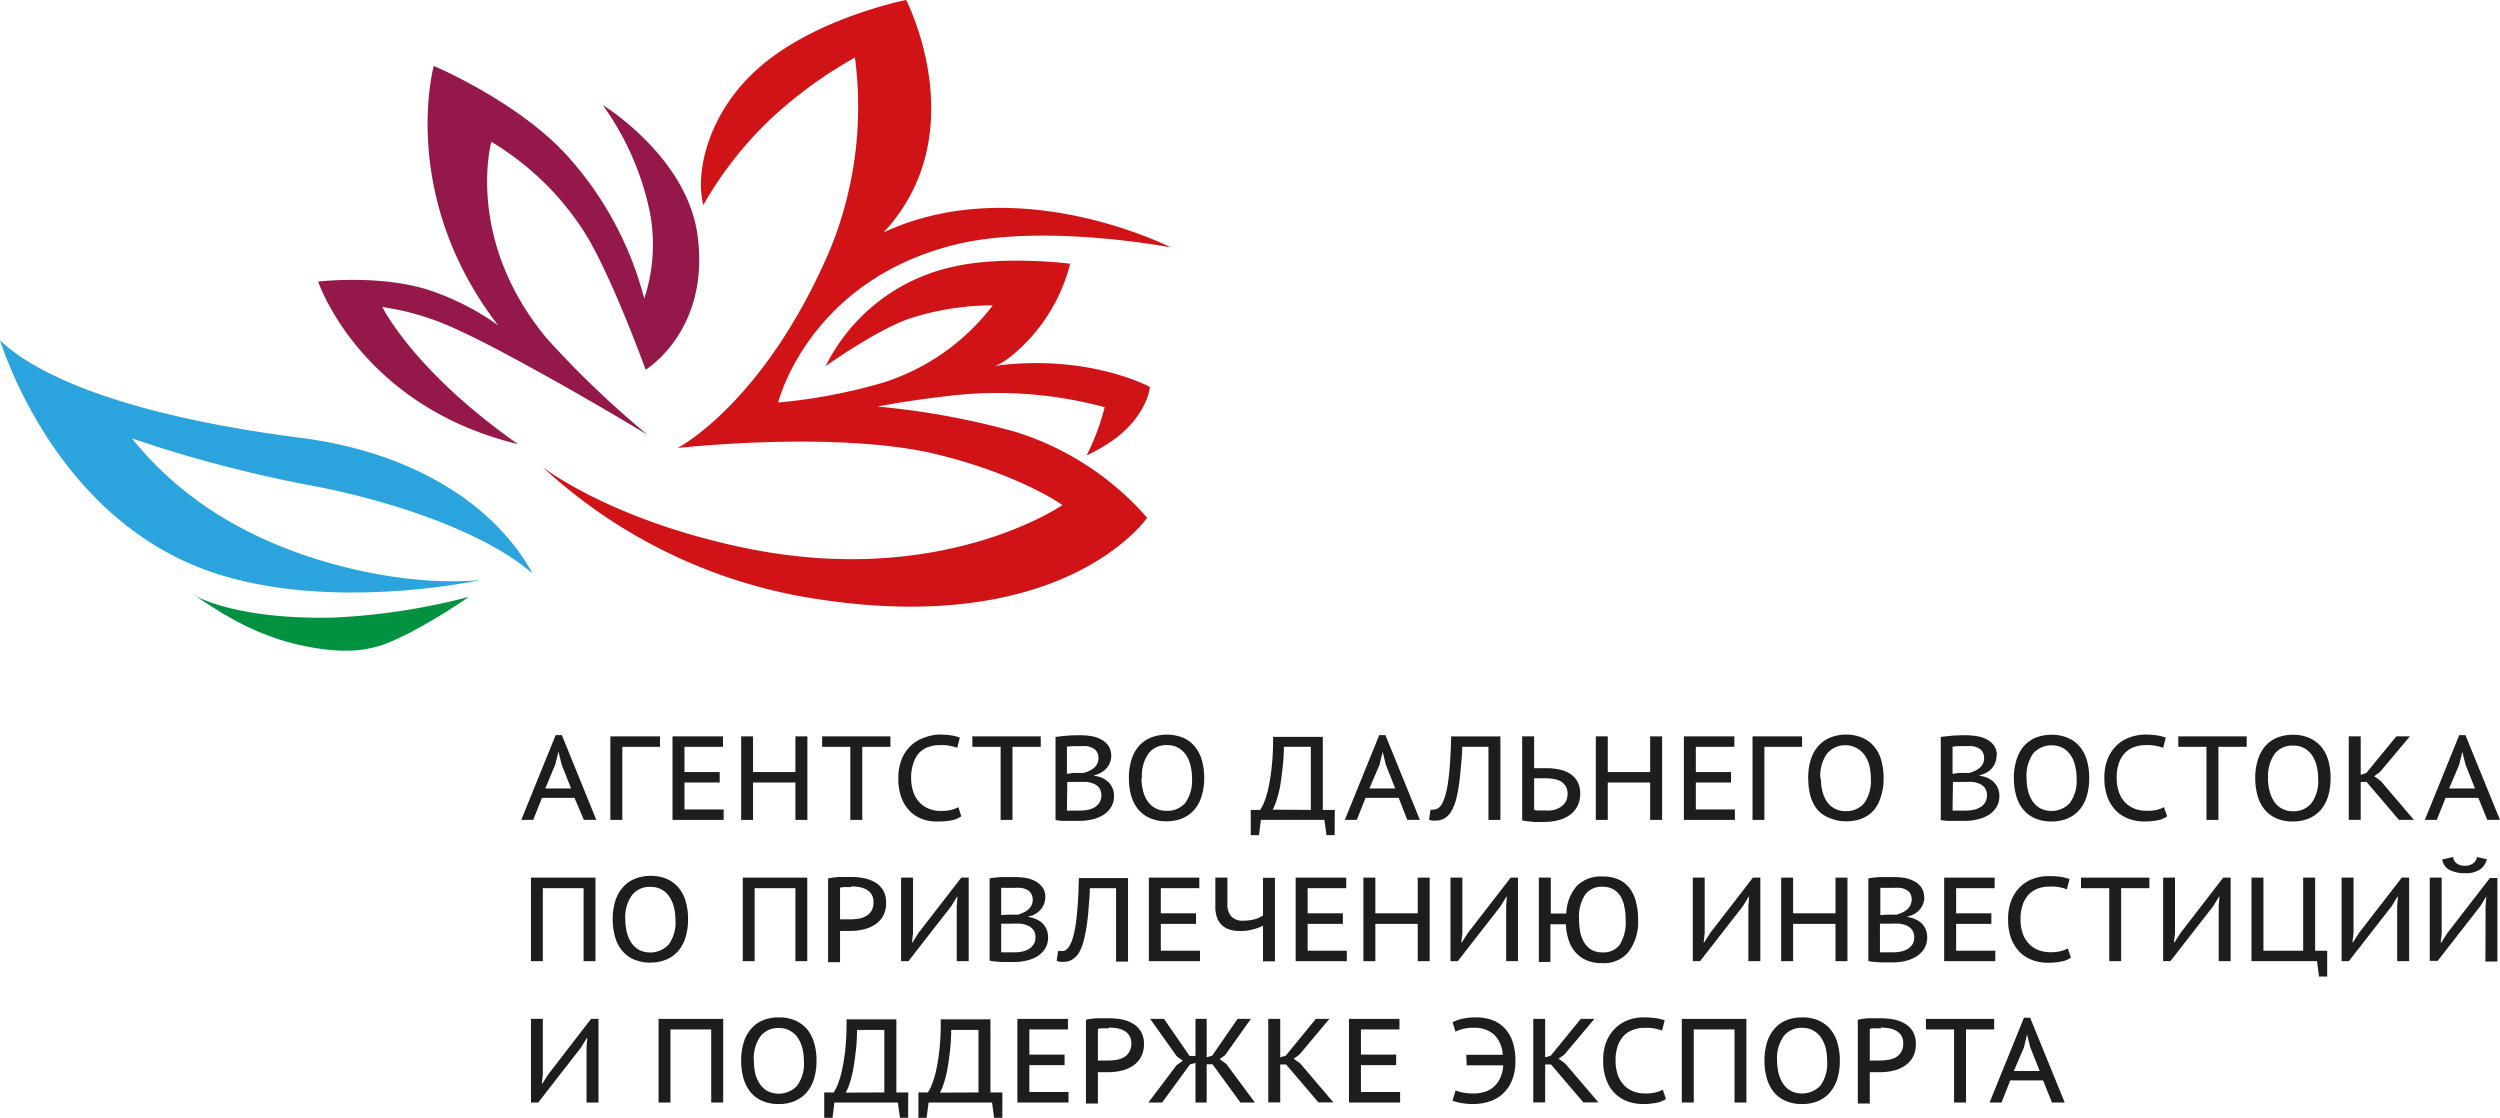 <?xml version="1.0" encoding="UTF-8"?> <svg xmlns="http://www.w3.org/2000/svg" viewBox="0 0 265.46 118.69"> <defs> <style>.cls-1{fill:#94194a;}.cls-2{fill:#d01317;}.cls-3{fill:#009241;}.cls-4{fill:#2ba4dd;}.cls-5{fill:#1d1d1b;}</style> </defs> <title>Far East Investment and Export Agency RUS</title> <g id="Layer_2" data-name="Layer 2"> <g id="Слой_1" data-name="Слой 1"> <path class="cls-1" d="M74.06,24.93C72.9,16.58,64,11.15,64,11.15a29.75,29.75,0,0,1,5,11.36,18.36,18.36,0,0,1-.59,9.2,36.2,36.2,0,0,0-8.47-15.49C54.65,10.62,46.06,7,46.06,7s-3.79,13.72,6.82,27.53a27.79,27.79,0,0,0-7.18-3.68c-5.27-1.75-11.92-.95-11.92-.95S38.2,43.1,55,47.16C43.87,39.35,40.6,32.6,40.6,32.6a28.34,28.34,0,0,1,8.33,2.58c3.37,1.52,11.78,6.13,19.84,11A102.64,102.64,0,0,1,58.12,36c-8.82-10.53-5.95-20.94-5.95-20.94a30,30,0,0,1,9.58,9.13c2.87,4.21,6.81,15.07,6.81,15.07s6.9-4.17,5.5-14.33"></path> <path class="cls-2" d="M107.9,45.88a82,82,0,0,0-14.73-2.71s4.22-.83,9.22-1.3a43.75,43.75,0,0,1,14.91,1.37,25.07,25.07,0,0,1-1.92,5.12,18.32,18.32,0,0,0,2.92-1.7c3.59-2.64,3.8-5.57,3.8-5.57s-6.15-3.37-15.66-2.34c-.27,0-.81.16-.81.16a8.83,8.83,0,0,0,1.63-1A18.47,18.47,0,0,0,113.63,28s-6.87-.88-12.17.27A19.79,19.79,0,0,0,87.67,38.88s5.3-3.8,8.89-5.05a28.9,28.9,0,0,1,8.86-1.41A23.55,23.55,0,0,1,93.7,40.65a58.5,58.5,0,0,1-11.07,2.09S85.78,29.91,101.32,26c9.39-2.35,23,.27,23,.27S108.15,18,93.82,24.68C103.58,14.21,96.22,0,96.22,0s-9.7,1.89-15.77,7.31c-5.16,4.6-6.69,10.86-5.77,14.47a39.34,39.34,0,0,1,7-9,46.2,46.2,0,0,1,9.1-6.67,40,40,0,0,1-2.67,20.46c-7,16.3-16.16,21-16.16,21s17-1.91,27.6.69c8.9,2.2,13.26,5.37,13.26,5.37s-13,9-34.11,4.47c-14.11-3-21.11-8.53-21.11-8.53A55,55,0,0,0,85.08,63.33c27.67,4.9,36.73-8.35,36.73-8.35a30.68,30.68,0,0,0-13.91-9.1"></path> <path class="cls-3" d="M35.08,65.59a68.59,68.59,0,0,0,14.7-2.21,62.78,62.78,0,0,1-6.23,3.79c-2.12,1-4.23,2.34-8.91,1.8-6.6-.77-10.8-3.65-14-5.77,0,0,4,2.54,14.41,2.39"></path> <path class="cls-4" d="M32.47,59c-9.4-3.2-14.84-8-18.47-12.45a139.91,139.91,0,0,0,18.68,4.94c7.89,1.43,18.45,4.7,23.88,9.42C52.4,53.35,43.55,48,32,46.5,7.21,43.33,1.16,37.19,0,36.13H0c1.23,3.72,7.31,19.68,22.9,24.76,12.67,4.12,28.21.68,28.21.68S43.41,62.67,32.47,59"></path> <path class="cls-5" d="M61,84.72H57.55l-.93,2.34H55.35l3.65-9h.66l3.66,9H62Zm-3.1-1h2.74l-1-2.53L59.3,79.8h0l-.34,1.38Z"></path> <polygon class="cls-5" points="70.08 79.3 66.08 79.3 66.08 87.06 64.81 87.06 64.81 78.19 70.08 78.19 70.08 79.3"></polygon> <polygon class="cls-5" points="71.41 78.19 76.77 78.19 76.77 79.3 72.68 79.3 72.68 81.98 76.42 81.98 76.42 83.09 72.68 83.09 72.68 85.95 76.84 85.95 76.84 87.06 71.41 87.06 71.41 78.19"></polygon> <polygon class="cls-5" points="84.46 83.09 79.96 83.09 79.96 87.06 78.7 87.06 78.7 78.19 79.96 78.19 79.96 81.98 84.46 81.98 84.46 78.19 85.73 78.19 85.73 87.06 84.46 87.06 84.46 83.09"></polygon> <polygon class="cls-5" points="94.55 79.3 91.56 79.3 91.56 87.06 90.29 87.06 90.29 79.3 87.3 79.3 87.3 78.19 94.55 78.19 94.55 79.3"></polygon> <path class="cls-5" d="M102.07,86.68a2.62,2.62,0,0,1-1.06.43,7.51,7.51,0,0,1-1.37.12A4.6,4.6,0,0,1,98,87a3.77,3.77,0,0,1-1.35-.83,4.1,4.1,0,0,1-.92-1.43,5.59,5.59,0,0,1-.34-2.06,5.19,5.19,0,0,1,.38-2.12,4.08,4.08,0,0,1,1-1.43,3.89,3.89,0,0,1,1.37-.8A4.75,4.75,0,0,1,99.65,78a8.44,8.44,0,0,1,1.37.09,4.87,4.87,0,0,1,.9.23l-.28,1.09a4.72,4.72,0,0,0-1.89-.29,3.49,3.49,0,0,0-1.11.18,2.55,2.55,0,0,0-1,.6A2.9,2.9,0,0,0,97,81a4.54,4.54,0,0,0-.25,1.63A4.39,4.39,0,0,0,97,84.14a2.91,2.91,0,0,0,.67,1.09,2.73,2.73,0,0,0,1,.66,3.4,3.4,0,0,0,1.26.22A4.92,4.92,0,0,0,101,86a3.77,3.77,0,0,0,.77-.29Z"></path> <polygon class="cls-5" points="110.51 79.3 107.51 79.3 107.51 87.06 106.25 87.06 106.25 79.3 103.25 79.3 103.25 78.19 110.51 78.19 110.51 79.3"></polygon> <path class="cls-5" d="M118,80.24a2.06,2.06,0,0,1-.11.65,1.91,1.91,0,0,1-.33.61,2.14,2.14,0,0,1-.57.5,2.37,2.37,0,0,1-.81.32v.05a3.66,3.66,0,0,1,.79.2,2.53,2.53,0,0,1,.67.42,2.21,2.21,0,0,1,.47.65,2.06,2.06,0,0,1,.18.9,2.15,2.15,0,0,1-.32,1.18,2.56,2.56,0,0,1-.84.83A3.83,3.83,0,0,1,116,87a5.34,5.34,0,0,1-1.31.16h-.56l-.69,0-.72,0a4.93,4.93,0,0,1-.64-.09V78.26c.34-.06.75-.1,1.21-.14s1-.05,1.5-.05a7.28,7.28,0,0,1,1.12.1,3.24,3.24,0,0,1,1,.34,2.21,2.21,0,0,1,.77.65,1.82,1.82,0,0,1,.31,1.08m-4,1.83.55,0,.54,0a3.43,3.43,0,0,0,.59-.22,2.26,2.26,0,0,0,.5-.32,1.22,1.22,0,0,0,.34-.44,1.13,1.13,0,0,0,.13-.56,1.29,1.29,0,0,0-.17-.7,1,1,0,0,0-.45-.4,1.94,1.94,0,0,0-.63-.2,5.68,5.68,0,0,0-.72,0l-.81,0-.57.05v2.89Zm-.7,4,.27,0,.38,0,.42,0h.38a3.77,3.77,0,0,0,.83-.09,2.56,2.56,0,0,0,.7-.28,1.5,1.5,0,0,0,.48-.49,1.53,1.53,0,0,0,0-1.51,1.36,1.36,0,0,0-.57-.46,2.49,2.49,0,0,0-.79-.21,8.71,8.71,0,0,0-.87,0h-1.19Z"></path> <path class="cls-5" d="M119.87,82.63a6.47,6.47,0,0,1,.27-1.95,4.12,4.12,0,0,1,.78-1.45,3.46,3.46,0,0,1,1.26-.9,4.72,4.72,0,0,1,3.44,0,3.36,3.36,0,0,1,1.25.94,4.07,4.07,0,0,1,.75,1.45,6.9,6.9,0,0,1,.25,1.88,6.44,6.44,0,0,1-.28,1.94A4,4,0,0,1,126.8,86a3.55,3.55,0,0,1-1.26.9,4.49,4.49,0,0,1-1.68.31,4.32,4.32,0,0,1-1.76-.34,3.36,3.36,0,0,1-1.25-.94,4.06,4.06,0,0,1-.74-1.45,6.83,6.83,0,0,1-.24-1.87m1.34,0a5.29,5.29,0,0,0,.16,1.34,3.28,3.28,0,0,0,.48,1.11,2.35,2.35,0,0,0,.82.75,2.38,2.38,0,0,0,1.19.28,2.44,2.44,0,0,0,2-.84,4.06,4.06,0,0,0,.71-2.64,5.29,5.29,0,0,0-.16-1.34,3.28,3.28,0,0,0-.48-1.11,2.39,2.39,0,0,0-.82-.76,2.42,2.42,0,0,0-1.2-.28,2.37,2.37,0,0,0-1.93.85,4.06,4.06,0,0,0-.72,2.64"></path> <path class="cls-5" d="M141.72,88.68h-.87l-.22-1.62h-6.74l-.21,1.62h-.87V86h1a5.3,5.3,0,0,0,.35-.64,9.72,9.72,0,0,0,.47-1.44,20.2,20.2,0,0,0,.39-2.34,27,27,0,0,0,.16-3.34h5.28V86h1.27ZM139.19,86V79.3h-2.86c0,.9-.08,1.7-.16,2.41s-.16,1.33-.26,1.87a12,12,0,0,1-.36,1.39,5.79,5.79,0,0,1-.41,1Z"></path> <path class="cls-5" d="M148.52,84.72H145l-.93,2.34h-1.27l3.65-9h.66l3.66,9h-1.34Zm-3.11-1h2.74l-1-2.53-.33-1.35h0l-.34,1.38Z"></path> <path class="cls-5" d="M158.05,79.3h-2.79c0,.84-.09,1.6-.15,2.29s-.12,1.3-.21,1.85a13.67,13.67,0,0,1-.29,1.47,5.37,5.37,0,0,1-.43,1.1,2.1,2.1,0,0,1-.76.86,1.76,1.76,0,0,1-.9.26,2.55,2.55,0,0,1-.44,0,2.14,2.14,0,0,1-.34-.09l.16-1.07a1,1,0,0,0,.3,0,.81.81,0,0,0,.31-.06.9.9,0,0,0,.32-.19,1.49,1.49,0,0,0,.29-.37,4.45,4.45,0,0,0,.35-.89,9.71,9.71,0,0,0,.29-1.42c.09-.57.16-1.26.21-2.06s.1-1.73.12-2.79h5.23v8.87h-1.27Z"></path> <path class="cls-5" d="M161.63,78.19h1.27v3.38l.22,0,.35,0,.4,0h.37a6.14,6.14,0,0,1,1.29.13,3.46,3.46,0,0,1,1.14.43,2.39,2.39,0,0,1,.81.83,2.53,2.53,0,0,1,.31,1.32,2.81,2.81,0,0,1-.3,1.33,2.6,2.6,0,0,1-.81.93,3.45,3.45,0,0,1-1.21.55,6,6,0,0,1-1.51.19h-.47l-.61,0-.65-.07a3.76,3.76,0,0,1-.6-.1Zm2.47,7.87A3.36,3.36,0,0,0,165,86a2.17,2.17,0,0,0,.74-.33,1.64,1.64,0,0,0,.52-.56,1.67,1.67,0,0,0,.19-.81,1.45,1.45,0,0,0-.74-1.34,2.32,2.32,0,0,0-.77-.25,5.14,5.14,0,0,0-.88-.07h-.29l-.35,0-.31,0-.21,0V86a2.75,2.75,0,0,0,.52.06h.68"></path> <polygon class="cls-5" points="175.22 83.09 170.72 83.09 170.72 87.06 169.45 87.06 169.45 78.19 170.72 78.19 170.72 81.98 175.22 81.98 175.22 78.19 176.49 78.19 176.49 87.06 175.22 87.06 175.22 83.09"></polygon> <polygon class="cls-5" points="178.8 78.19 184.16 78.19 184.16 79.3 180.07 79.3 180.07 81.98 183.81 81.98 183.81 83.09 180.07 83.09 180.07 85.95 184.22 85.95 184.22 87.06 178.8 87.06 178.8 78.19"></polygon> <polygon class="cls-5" points="191.35 79.3 187.35 79.3 187.35 87.06 186.09 87.06 186.09 78.19 191.35 78.19 191.35 79.3"></polygon> <path class="cls-5" d="M192,82.63a6.47,6.47,0,0,1,.27-1.95,4,4,0,0,1,.79-1.45,3.43,3.43,0,0,1,1.25-.9A4.49,4.49,0,0,1,196,78a4.38,4.38,0,0,1,1.76.34,3.36,3.36,0,0,1,1.25.94,3.77,3.77,0,0,1,.75,1.45,6.9,6.9,0,0,1,.25,1.88,6.14,6.14,0,0,1-.28,1.94A4,4,0,0,1,199,86a3.38,3.38,0,0,1-1.26.9,4.41,4.41,0,0,1-1.68.31,4.32,4.32,0,0,1-1.76-.34A3.32,3.32,0,0,1,193,86a4.07,4.07,0,0,1-.75-1.45,6.83,6.83,0,0,1-.24-1.87m1.34,0a5.29,5.29,0,0,0,.16,1.34,3.73,3.73,0,0,0,.48,1.11,2.35,2.35,0,0,0,2,1,2.44,2.44,0,0,0,1.95-.84,4.06,4.06,0,0,0,.71-2.64,5.79,5.79,0,0,0-.15-1.34,3.5,3.5,0,0,0-.49-1.11,2.54,2.54,0,0,0-4-.19,4.06,4.06,0,0,0-.72,2.64"></path> <path class="cls-5" d="M212,80.24a2.05,2.05,0,0,1-.1.65,2.4,2.4,0,0,1-.33.61,2.14,2.14,0,0,1-.57.5,2.45,2.45,0,0,1-.81.32v.05a3.66,3.66,0,0,1,.79.2,2.71,2.71,0,0,1,.67.42,2.21,2.21,0,0,1,.47.65,2.06,2.06,0,0,1,.18.9,2.15,2.15,0,0,1-.32,1.18,2.56,2.56,0,0,1-.84.83A3.93,3.93,0,0,1,210,87a5.34,5.34,0,0,1-1.31.16h-.56l-.69,0-.72,0a4.93,4.93,0,0,1-.64-.09V78.26c.34-.06.75-.1,1.21-.14s1-.05,1.5-.05a7.28,7.28,0,0,1,1.12.1,3.32,3.32,0,0,1,1.05.34,2.21,2.21,0,0,1,.77.65,1.81,1.81,0,0,1,.3,1.08m-4,1.83.55,0,.53,0a3.89,3.89,0,0,0,.6-.22,2.26,2.26,0,0,0,.5-.32,1.22,1.22,0,0,0,.34-.44,1.13,1.13,0,0,0,.13-.56,1.29,1.29,0,0,0-.17-.7,1,1,0,0,0-.45-.4,1.94,1.94,0,0,0-.63-.2,5.81,5.81,0,0,0-.72,0l-.81,0-.57.05v2.89Zm-.7,4,.27,0,.38,0,.42,0h.38a3.77,3.77,0,0,0,.83-.09,2.38,2.38,0,0,0,.69-.28,1.44,1.44,0,0,0,.49-.49,1.53,1.53,0,0,0,0-1.51,1.42,1.42,0,0,0-.57-.46,2.49,2.49,0,0,0-.79-.21,8.71,8.71,0,0,0-.87,0h-1.19Z"></path> <path class="cls-5" d="M213.84,82.63a6.46,6.46,0,0,1,.28-1.95,4.12,4.12,0,0,1,.78-1.45,3.46,3.46,0,0,1,1.26-.9,4.41,4.41,0,0,1,1.68-.31,4.3,4.3,0,0,1,1.75.34,3.32,3.32,0,0,1,1.26.94,4.07,4.07,0,0,1,.75,1.45,6.91,6.91,0,0,1,.24,1.88,6.45,6.45,0,0,1-.27,1.94,4,4,0,0,1-.79,1.45,3.55,3.55,0,0,1-1.26.9,4.49,4.49,0,0,1-1.68.31,4.28,4.28,0,0,1-1.76-.34,3.36,3.36,0,0,1-1.25-.94,4.06,4.06,0,0,1-.74-1.45,6.82,6.82,0,0,1-.25-1.87m1.35,0a5.29,5.29,0,0,0,.16,1.34,3.28,3.28,0,0,0,.48,1.11,2.27,2.27,0,0,0,.82.75,2.66,2.66,0,0,0,3.13-.56,4,4,0,0,0,.72-2.64,5.29,5.29,0,0,0-.16-1.34,3.28,3.28,0,0,0-.48-1.11,2.48,2.48,0,0,0-.82-.76,2.66,2.66,0,0,0-3.14.57,4.12,4.12,0,0,0-.71,2.64"></path> <path class="cls-5" d="M230.12,86.68a2.62,2.62,0,0,1-1.06.43,7.51,7.51,0,0,1-1.37.12,4.6,4.6,0,0,1-1.62-.28,3.77,3.77,0,0,1-1.35-.83,4,4,0,0,1-.92-1.43,5.59,5.59,0,0,1-.35-2.06,5.36,5.36,0,0,1,.38-2.12,4.23,4.23,0,0,1,1-1.43,3.8,3.8,0,0,1,1.37-.8A4.75,4.75,0,0,1,227.7,78a8.53,8.53,0,0,1,1.37.09,5.33,5.33,0,0,1,.9.23l-.28,1.09a4.72,4.72,0,0,0-1.89-.29,3.49,3.49,0,0,0-1.11.18,2.55,2.55,0,0,0-1,.6,2.9,2.9,0,0,0-.68,1.08,4.54,4.54,0,0,0-.25,1.63,4.39,4.39,0,0,0,.24,1.51,3,3,0,0,0,.66,1.09,2.91,2.91,0,0,0,1,.66,3.49,3.49,0,0,0,1.27.22A4.76,4.76,0,0,0,229,86a3.66,3.66,0,0,0,.78-.29Z"></path> <polygon class="cls-5" points="238.56 79.3 235.56 79.3 235.56 87.06 234.29 87.06 234.29 79.3 231.3 79.3 231.3 78.19 238.56 78.19 238.56 79.3"></polygon> <path class="cls-5" d="M239.47,82.63a6.16,6.16,0,0,1,.28-1.95,4.12,4.12,0,0,1,.78-1.45,3.38,3.38,0,0,1,1.26-.9,4.41,4.41,0,0,1,1.68-.31,4.33,4.33,0,0,1,1.75.34,3.48,3.48,0,0,1,1.26.94,4.07,4.07,0,0,1,.75,1.45,6.91,6.91,0,0,1,.24,1.88,6.45,6.45,0,0,1-.27,1.94,4.13,4.13,0,0,1-.79,1.45,3.55,3.55,0,0,1-1.26.9,4.49,4.49,0,0,1-1.68.31,4.36,4.36,0,0,1-1.77-.34,3.41,3.41,0,0,1-1.24-.94,3.9,3.9,0,0,1-.74-1.45,6.82,6.82,0,0,1-.25-1.87m1.35,0A5.29,5.29,0,0,0,241,84a3.28,3.28,0,0,0,.48,1.11,2.27,2.27,0,0,0,.82.75,2.35,2.35,0,0,0,1.19.28,2.42,2.42,0,0,0,1.94-.84,4,4,0,0,0,.72-2.64,5.29,5.29,0,0,0-.16-1.34,3.73,3.73,0,0,0-.48-1.11,2.42,2.42,0,0,0-.83-.76,2.35,2.35,0,0,0-1.19-.28,2.39,2.39,0,0,0-1.94.85,4.12,4.12,0,0,0-.71,2.64"></path> <polygon class="cls-5" points="251.29 83.03 250.67 83.03 250.67 87.06 249.4 87.06 249.4 78.19 250.67 78.19 250.67 82.27 251.25 82.09 254.45 78.19 255.89 78.19 252.7 81.99 252.1 82.42 252.8 82.93 256.32 87.06 254.73 87.06 251.29 83.03"></polygon> <path class="cls-5" d="M263.16,84.72h-3.48l-.93,2.34h-1.27l3.65-9h.66l3.67,9h-1.35Zm-3.1-1h2.74l-1-2.53-.34-1.35h0l-.34,1.38Z"></path> <polygon class="cls-5" points="61.97 94.31 57.64 94.31 57.64 102.06 56.38 102.06 56.38 93.19 63.23 93.19 63.23 102.06 61.97 102.06 61.97 94.31"></polygon> <path class="cls-5" d="M65.06,97.63a6.47,6.47,0,0,1,.27-1.95,4,4,0,0,1,.79-1.44,3.21,3.21,0,0,1,1.25-.9A4.3,4.3,0,0,1,69.05,93a4.35,4.35,0,0,1,1.76.33,3.36,3.36,0,0,1,1.25.94,3.77,3.77,0,0,1,.75,1.45,6.53,6.53,0,0,1,.25,1.88,6.45,6.45,0,0,1-.27,1.94A4.13,4.13,0,0,1,72,101a3.5,3.5,0,0,1-1.27.9,4.41,4.41,0,0,1-1.68.31,4.19,4.19,0,0,1-1.76-.34,3.22,3.22,0,0,1-1.24-.94,3.9,3.9,0,0,1-.74-1.45,6.46,6.46,0,0,1-.25-1.87m1.34,0A5.79,5.79,0,0,0,66.56,99a3.73,3.73,0,0,0,.48,1.11,2.42,2.42,0,0,0,.83.76,2.69,2.69,0,0,0,3.13-.57,4,4,0,0,0,.72-2.64,5.79,5.79,0,0,0-.16-1.34,3.56,3.56,0,0,0-.48-1.1,2.45,2.45,0,0,0-.83-.77,2.47,2.47,0,0,0-1.2-.28,2.39,2.39,0,0,0-1.93.86,4,4,0,0,0-.72,2.63"></path> <polygon class="cls-5" points="84.46 94.31 80.13 94.31 80.13 102.06 78.87 102.06 78.87 93.19 85.72 93.19 85.72 102.06 84.46 102.06 84.46 94.31"></polygon> <path class="cls-5" d="M87.93,93.28a8.11,8.11,0,0,1,1.16-.16c.42,0,.83,0,1.24,0a7.32,7.32,0,0,1,1.31.11,3.85,3.85,0,0,1,1.21.42,2.49,2.49,0,0,1,.9.84,2.53,2.53,0,0,1,.34,1.39,2.73,2.73,0,0,1-.31,1.36,2.59,2.59,0,0,1-.85.92,3.61,3.61,0,0,1-1.2.52,5.9,5.9,0,0,1-1.4.17h-.56l-.33,0-.24,0v3.32H87.93Zm2.44.91H89.7a2,2,0,0,0-.5.07v3.36a.79.79,0,0,0,.21,0l.3,0h.53a5.37,5.37,0,0,0,.9-.07,2.15,2.15,0,0,0,.81-.27,1.56,1.56,0,0,0,.58-.56,1.74,1.74,0,0,0,.22-.94,1.49,1.49,0,0,0-.21-.82,1.52,1.52,0,0,0-.56-.51,2.41,2.41,0,0,0-.77-.26,4.76,4.76,0,0,0-.84-.07"></path> <polygon class="cls-5" points="101.59 96.19 101.67 95.22 101.62 95.22 101.01 96.22 96.46 102.06 95.68 102.06 95.68 93.19 96.95 93.19 96.95 99.1 96.84 100.06 96.9 100.06 97.53 99.06 102.07 93.19 102.86 93.19 102.86 102.06 101.59 102.06 101.59 96.19"></polygon> <path class="cls-5" d="M111,95.24a2.17,2.17,0,0,1-.11.66,2,2,0,0,1-.33.61,2.27,2.27,0,0,1-.56.5,2.44,2.44,0,0,1-.81.31v.05a3,3,0,0,1,.78.21,2.15,2.15,0,0,1,.67.41,2,2,0,0,1,.47.65,2.13,2.13,0,0,1,.18.9,2.2,2.2,0,0,1-.32,1.19,2.6,2.6,0,0,1-.83.82A4,4,0,0,1,109,102a5.79,5.79,0,0,1-1.31.15h-.56l-.69,0-.72-.05c-.24,0-.45-.06-.64-.1V93.27a11.51,11.51,0,0,1,1.22-.14c.46,0,1,0,1.49,0a7.37,7.37,0,0,1,1.13.09,3.44,3.44,0,0,1,1,.34,2.14,2.14,0,0,1,.77.66,1.74,1.74,0,0,1,.31,1.07m-4,1.83.56,0,.53,0a3.92,3.92,0,0,0,.6-.23,2.14,2.14,0,0,0,.5-.32,1.58,1.58,0,0,0,.34-.43,1.33,1.33,0,0,0,.13-.57,1.23,1.23,0,0,0-.18-.7,1.13,1.13,0,0,0-.44-.4,1.85,1.85,0,0,0-.63-.19,4.36,4.36,0,0,0-.72,0c-.3,0-.57,0-.82,0a5.3,5.3,0,0,0-.56,0v2.89Zm-.69,4a1.3,1.3,0,0,0,.26,0l.39,0,.41,0h.39a3.68,3.68,0,0,0,.82-.09,2.1,2.1,0,0,0,.7-.28,1.5,1.5,0,0,0,.48-.49,1.22,1.22,0,0,0,.19-.7,1.27,1.27,0,0,0-.8-1.27,2.42,2.42,0,0,0-.79-.21,8.44,8.44,0,0,0-.87,0h-1.18Z"></path> <path class="cls-5" d="M118.51,94.31h-2.79c0,.83-.09,1.59-.14,2.28s-.13,1.3-.21,1.85-.19,1-.3,1.47a5.38,5.38,0,0,1-.42,1.1,2.12,2.12,0,0,1-.77.86,1.71,1.71,0,0,1-.9.26,2.54,2.54,0,0,1-.43,0l-.35-.1.16-1.06a1.63,1.63,0,0,0,.31,0,1.18,1.18,0,0,0,.31,0,1,1,0,0,0,.31-.19,1.51,1.51,0,0,0,.29-.38,4,4,0,0,0,.36-.88,12.06,12.06,0,0,0,.29-1.42c.08-.58.15-1.27.21-2.06s.09-1.73.12-2.8h5.22v8.87h-1.27Z"></path> <polygon class="cls-5" points="121.99 93.19 127.35 93.19 127.35 94.31 123.26 94.31 123.26 96.98 127 96.98 127 98.1 123.26 98.1 123.26 100.95 127.42 100.95 127.42 102.06 121.99 102.06 121.99 93.19"></polygon> <path class="cls-5" d="M130.33,93.19V96a1.91,1.91,0,0,0,.41,1.3,1.61,1.61,0,0,0,1.28.46,4.59,4.59,0,0,0,1.2-.15,2.94,2.94,0,0,0,.89-.4v-4h1.27v8.87h-1.27V98.29a5.15,5.15,0,0,1-1,.38,5,5,0,0,1-1.42.19,4.09,4.09,0,0,1-1.08-.14,2.29,2.29,0,0,1-.84-.46,2,2,0,0,1-.53-.8,3.28,3.28,0,0,1-.19-1.2V93.19Z"></path> <polygon class="cls-5" points="137.58 93.19 142.95 93.19 142.95 94.31 138.85 94.31 138.85 96.98 142.59 96.98 142.59 98.1 138.85 98.1 138.85 100.95 143.01 100.95 143.01 102.06 137.58 102.06 137.58 93.19"></polygon> <polygon class="cls-5" points="150.54 98.1 146.04 98.1 146.04 102.06 144.77 102.06 144.77 93.19 146.04 93.19 146.04 96.98 150.54 96.98 150.54 93.19 151.81 93.19 151.81 102.06 150.54 102.06 150.54 98.1"></polygon> <polygon class="cls-5" points="159.93 96.19 160 95.22 159.95 95.22 159.34 96.22 154.79 102.06 154.02 102.06 154.02 93.19 155.28 93.19 155.28 99.1 155.17 100.06 155.23 100.06 155.87 99.06 160.41 93.19 161.19 93.19 161.19 102.06 159.93 102.06 159.93 96.19"></polygon> <path class="cls-5" d="M164.67,97h1.65a4.6,4.6,0,0,1,1.12-2.93,3.57,3.57,0,0,1,2.71-1,4.1,4.1,0,0,1,1.72.32,3,3,0,0,1,1.18.94,3.92,3.92,0,0,1,.67,1.46,7.35,7.35,0,0,1,.22,1.88,5.3,5.3,0,0,1-1,3.39,3.38,3.38,0,0,1-2.83,1.21,4.14,4.14,0,0,1-1.64-.3,3.31,3.31,0,0,1-1.17-.84,3.66,3.66,0,0,1-.73-1.3,6.2,6.2,0,0,1-.3-1.69h-1.64v4H163.4V93.19h1.27Zm3,.65a7.25,7.25,0,0,0,.13,1.34,3.67,3.67,0,0,0,.43,1.11,2.24,2.24,0,0,0,.77.76,2.34,2.34,0,0,0,1.16.27,2.15,2.15,0,0,0,1.85-.84,4.59,4.59,0,0,0,.61-2.64,6.38,6.38,0,0,0-.13-1.33,3.32,3.32,0,0,0-.4-1.11,2.16,2.16,0,0,0-.76-.77,2.3,2.3,0,0,0-1.17-.28,2.17,2.17,0,0,0-1.86.86,4.43,4.43,0,0,0-.63,2.63"></path> <polygon class="cls-5" points="185.65 96.19 185.73 95.22 185.68 95.22 185.07 96.22 180.52 102.06 179.75 102.06 179.75 93.19 181.01 93.19 181.01 99.1 180.9 100.06 180.96 100.06 181.6 99.06 186.13 93.19 186.92 93.19 186.92 102.06 185.65 102.06 185.65 96.19"></polygon> <polygon class="cls-5" points="194.9 98.1 190.4 98.1 190.4 102.06 189.13 102.06 189.13 93.19 190.4 93.19 190.4 96.98 194.9 96.98 194.9 93.19 196.17 93.19 196.17 102.06 194.9 102.06 194.9 98.1"></polygon> <path class="cls-5" d="M204.34,95.24a2.17,2.17,0,0,1-.11.66,2,2,0,0,1-.33.61,2.27,2.27,0,0,1-.56.5,2.44,2.44,0,0,1-.81.31v.05a3,3,0,0,1,.78.21A2.33,2.33,0,0,1,204,98a2,2,0,0,1,.46.65,2.36,2.36,0,0,1-.14,2.09,2.6,2.6,0,0,1-.83.82,4.06,4.06,0,0,1-1.17.48,5.94,5.94,0,0,1-1.32.15h-.55l-.7,0-.72-.05c-.24,0-.45-.06-.64-.1V93.27a11.51,11.51,0,0,1,1.22-.14c.46,0,1,0,1.49,0a7.37,7.37,0,0,1,1.13.09,3.44,3.44,0,0,1,1,.34,2.17,2.17,0,0,1,.78.66,1.8,1.8,0,0,1,.3,1.07m-4,1.83.56,0,.53,0a3.92,3.92,0,0,0,.6-.23,2,2,0,0,0,.5-.32,1.41,1.41,0,0,0,.34-.43,1.42,1.42,0,0,0,0-1.27,1.23,1.23,0,0,0-.45-.4,1.85,1.85,0,0,0-.63-.19,4.36,4.36,0,0,0-.72,0c-.3,0-.57,0-.82,0a5.53,5.53,0,0,0-.56,0v2.89Zm-.69,4a1.3,1.3,0,0,0,.26,0l.39,0,.41,0h.39a3.68,3.68,0,0,0,.82-.09,2.1,2.1,0,0,0,.7-.28,1.64,1.64,0,0,0,.49-.49,1.3,1.3,0,0,0,.18-.7,1.39,1.39,0,0,0-.22-.81,1.42,1.42,0,0,0-.57-.46,2.48,2.48,0,0,0-.8-.21,8.44,8.44,0,0,0-.87,0h-1.18Z"></path> <polygon class="cls-5" points="206.44 93.19 211.8 93.19 211.8 94.31 207.71 94.31 207.71 96.98 211.45 96.98 211.45 98.1 207.71 98.1 207.71 100.95 211.87 100.95 211.87 102.06 206.44 102.06 206.44 93.19"></polygon> <path class="cls-5" d="M219.9,101.68a2.54,2.54,0,0,1-1.07.43,7.51,7.51,0,0,1-1.37.12,4.82,4.82,0,0,1-1.61-.27,3.75,3.75,0,0,1-1.36-.84,4.15,4.15,0,0,1-.92-1.43,5.59,5.59,0,0,1-.34-2.06,5.19,5.19,0,0,1,.38-2.12,4.06,4.06,0,0,1,1-1.43,3.86,3.86,0,0,1,1.37-.8,4.67,4.67,0,0,1,1.5-.25,8.61,8.61,0,0,1,1.37.08,4.87,4.87,0,0,1,.9.23l-.28,1.09a4.69,4.69,0,0,0-1.88-.29,3.49,3.49,0,0,0-1.11.18,2.81,2.81,0,0,0-1,.6,3,3,0,0,0-.68,1.08,4.77,4.77,0,0,0-.25,1.63,4.35,4.35,0,0,0,.24,1.51,2.91,2.91,0,0,0,.67,1.09,2.73,2.73,0,0,0,1,.66,3.4,3.4,0,0,0,1.26.22,4.38,4.38,0,0,0,1.08-.11,3.26,3.26,0,0,0,.77-.29Z"></path> <polygon class="cls-5" points="228.23 94.31 225.23 94.31 225.23 102.06 223.97 102.06 223.97 94.31 220.97 94.31 220.97 93.19 228.23 93.19 228.23 94.31"></polygon> <polygon class="cls-5" points="235.59 96.19 235.67 95.22 235.62 95.22 235.01 96.22 230.46 102.06 229.69 102.06 229.69 93.19 230.95 93.19 230.95 99.1 230.84 100.06 230.9 100.06 231.54 99.06 236.07 93.19 236.86 93.19 236.86 102.06 235.59 102.06 235.59 96.19"></polygon> <polygon class="cls-5" points="247.11 103.69 246.24 103.69 246.03 102.06 239.07 102.06 239.07 93.19 240.34 93.19 240.34 100.95 244.56 100.95 244.56 93.19 245.83 93.19 245.83 100.95 247.11 100.95 247.11 103.69"></polygon> <polygon class="cls-5" points="254.54 96.19 254.62 95.22 254.57 95.22 253.96 96.22 249.41 102.06 248.64 102.06 248.64 93.19 249.91 93.19 249.91 99.1 249.79 100.06 249.85 100.06 250.49 99.06 255.03 93.19 255.81 93.19 255.81 102.06 254.54 102.06 254.54 96.19"></polygon> <path class="cls-5" d="M263.93,96.19l.08-1H264l-.61,1-4.55,5.84H258V93.19h1.27V99.1l-.11,1h.06l.63-1,4.54-5.87h.79v8.87h-1.27ZM260.48,91a1,1,0,0,0,.39.69,1.41,1.41,0,0,0,.86.24,1.38,1.38,0,0,0,.85-.24A.93.93,0,0,0,263,91l1.06.23a1.77,1.77,0,0,1-.72,1.09,2.68,2.68,0,0,1-1.6.4,3.46,3.46,0,0,1-1.64-.35,1.45,1.45,0,0,1-.77-1.11Z"></path> <polygon class="cls-5" points="62.28 111.2 62.36 110.22 62.31 110.22 61.7 111.22 57.15 117.07 56.38 117.07 56.38 108.19 57.64 108.19 57.64 114.1 57.53 115.06 57.59 115.06 58.23 114.06 62.76 108.19 63.55 108.19 63.55 117.07 62.28 117.07 62.28 111.2"></polygon> <polygon class="cls-5" points="75.52 109.31 71.19 109.31 71.19 117.07 69.93 117.07 69.93 108.19 76.79 108.19 76.79 117.07 75.52 117.07 75.52 109.31"></polygon> <path class="cls-5" d="M78.7,112.63a6.47,6.47,0,0,1,.27-1.95,4.16,4.16,0,0,1,.79-1.44,3.21,3.21,0,0,1,1.25-.9,4.3,4.3,0,0,1,1.68-.31,4.35,4.35,0,0,1,1.76.33,3.59,3.59,0,0,1,1.26.94,4,4,0,0,1,.74,1.45,6.53,6.53,0,0,1,.25,1.88,6.4,6.4,0,0,1-.27,1.94,4,4,0,0,1-.79,1.45,3.5,3.5,0,0,1-1.27.9,4.23,4.23,0,0,1-1.68.31,4.19,4.19,0,0,1-1.76-.34,3.3,3.3,0,0,1-1.24-.93,4.06,4.06,0,0,1-.74-1.45,6.58,6.58,0,0,1-.25-1.88m1.35,0A5.82,5.82,0,0,0,80.2,114a3.45,3.45,0,0,0,.49,1.1,2.39,2.39,0,0,0,.82.76,2.69,2.69,0,0,0,3.13-.57,4,4,0,0,0,.72-2.64,5.79,5.79,0,0,0-.16-1.34,3.78,3.78,0,0,0-.48-1.1,2.33,2.33,0,0,0-.83-.76,2.37,2.37,0,0,0-1.2-.29,2.39,2.39,0,0,0-1.93.86,4,4,0,0,0-.71,2.63"></path> <path class="cls-5" d="M96.43,118.69h-.87l-.22-1.62H88.6l-.2,1.62h-.88V116h1a3.7,3.7,0,0,0,.35-.64,9.15,9.15,0,0,0,.47-1.43,20,20,0,0,0,.4-2.34,27.52,27.52,0,0,0,.15-3.35h5.29V116h1.26ZM93.9,116v-6.64H91q0,1.34-.15,2.4c-.08.71-.16,1.33-.27,1.87a11.65,11.65,0,0,1-.35,1.39,6.24,6.24,0,0,1-.42,1Z"></path> <path class="cls-5" d="M106.43,118.69h-.87l-.22-1.62H98.6l-.21,1.62h-.87V116h1a4.57,4.57,0,0,0,.35-.64,9.15,9.15,0,0,0,.47-1.43,20,20,0,0,0,.4-2.34,27.52,27.52,0,0,0,.15-3.35h5.28V116h1.27ZM103.9,116v-6.64H101q0,1.34-.15,2.4c-.08.71-.17,1.33-.27,1.87a9.89,9.89,0,0,1-.36,1.39,5.46,5.46,0,0,1-.41,1Z"></path> <polygon class="cls-5" points="108.03 108.19 113.4 108.19 113.4 109.31 109.3 109.31 109.3 111.98 113.04 111.98 113.04 113.1 109.3 113.1 109.3 115.95 113.46 115.95 113.46 117.07 108.03 117.07 108.03 108.19"></polygon> <path class="cls-5" d="M115.31,108.28a7.73,7.73,0,0,1,1.16-.16c.42,0,.83,0,1.23,0a8.5,8.5,0,0,1,1.32.11,4,4,0,0,1,1.21.42,2.47,2.47,0,0,1,.89.84,2.56,2.56,0,0,1,.35,1.39,2.74,2.74,0,0,1-.32,1.36,2.57,2.57,0,0,1-.84.92,3.61,3.61,0,0,1-1.2.52,6,6,0,0,1-1.41.17h-.56l-.33,0-.23,0v3.33h-1.27Zm2.43.91-.66,0a1.93,1.93,0,0,0-.5.06v3.36a.51.51,0,0,0,.21,0l.3,0h.53a5.46,5.46,0,0,0,.9-.07,2.35,2.35,0,0,0,.8-.26,1.59,1.59,0,0,0,.58-.57,1.73,1.73,0,0,0,.23-.93,1.5,1.5,0,0,0-.22-.83,1.45,1.45,0,0,0-.56-.51,2.36,2.36,0,0,0-.76-.26,6.22,6.22,0,0,0-.85-.07"></path> <polygon class="cls-5" points="126.94 108.19 128.13 108.19 128.13 112.27 128.71 112.1 131.41 108.19 132.82 108.19 130.08 112.05 129.51 112.46 130.22 112.98 133.25 117.07 131.71 117.07 128.75 113.01 128.13 113.01 128.13 117.07 126.94 117.07 126.94 112.86 126.35 113.03 123.4 117.07 121.94 117.07 124.93 113.11 125.6 112.63 124.96 112.17 122.13 108.19 123.6 108.19 126.31 112.12 126.94 112.12 126.94 108.19"></polygon> <polygon class="cls-5" points="136.56 113.03 135.94 113.03 135.94 117.06 134.67 117.06 134.67 108.19 135.94 108.19 135.94 112.27 136.52 112.1 139.72 108.19 141.16 108.19 137.97 111.99 137.37 112.42 138.07 112.93 141.59 117.06 140 117.06 136.56 113.03"></polygon> <polygon class="cls-5" points="143.24 108.19 148.6 108.19 148.6 109.31 144.51 109.31 144.51 111.98 148.25 111.98 148.25 113.1 144.51 113.1 144.51 115.95 148.67 115.95 148.67 117.07 143.24 117.07 143.24 108.19"></polygon> <path class="cls-5" d="M155.69,112h3.87a3.15,3.15,0,0,0-.93-2.16,3.11,3.11,0,0,0-2.07-.71,4.4,4.4,0,0,0-1.19.12,3.77,3.77,0,0,0-.82.3l-.31-1a3.66,3.66,0,0,1,1.08-.38,6.06,6.06,0,0,1,1.37-.14,5.29,5.29,0,0,1,1.66.25,3.43,3.43,0,0,1,1.33.81,3.77,3.77,0,0,1,.9,1.42,6,6,0,0,1,.33,2.12,5.24,5.24,0,0,1-.38,2.13,3.85,3.85,0,0,1-1,1.42,3.71,3.71,0,0,1-1.44.8,5.67,5.67,0,0,1-1.69.25,6.68,6.68,0,0,1-1.25-.11,5.73,5.73,0,0,1-.92-.24l.33-1.09a3.86,3.86,0,0,0,.83.23,6.36,6.36,0,0,0,1.1.09,3.89,3.89,0,0,0,1.07-.15,2.47,2.47,0,0,0,1-.51,2.94,2.94,0,0,0,.71-.93,3.74,3.74,0,0,0,.35-1.4h-3.88Z"></path> <polygon class="cls-5" points="164.69 113.03 164.07 113.03 164.07 117.06 162.81 117.06 162.81 108.19 164.07 108.19 164.07 112.27 164.66 112.1 167.85 108.19 169.3 108.19 166.1 111.99 165.5 112.42 166.2 112.93 169.73 117.06 168.13 117.06 164.69 113.03"></polygon> <path class="cls-5" d="M176.9,116.69a2.62,2.62,0,0,1-1.06.42,7.51,7.51,0,0,1-1.37.12,4.83,4.83,0,0,1-1.62-.27,3.66,3.66,0,0,1-1.35-.84,3.8,3.8,0,0,1-.92-1.43,5.59,5.59,0,0,1-.35-2.06,5.36,5.36,0,0,1,.38-2.12,4.19,4.19,0,0,1,1-1.42,3.91,3.91,0,0,1,1.37-.81,4.73,4.73,0,0,1,1.51-.25,8.44,8.44,0,0,1,1.37.09,4.39,4.39,0,0,1,.9.22l-.28,1.09a4.72,4.72,0,0,0-1.89-.29,3.24,3.24,0,0,0-1.11.19,2.53,2.53,0,0,0-1,.59,3.07,3.07,0,0,0-.68,1.08,4.58,4.58,0,0,0-.25,1.63,4.35,4.35,0,0,0,.24,1.51,3,3,0,0,0,.66,1.09,2.61,2.61,0,0,0,1,.66,3.4,3.4,0,0,0,1.26.22,4.24,4.24,0,0,0,1.07-.11,3.19,3.19,0,0,0,.78-.29Z"></path> <polygon class="cls-5" points="184.18 109.31 179.85 109.31 179.85 117.07 178.58 117.07 178.58 108.19 185.44 108.19 185.44 117.07 184.18 117.07 184.18 109.31"></polygon> <path class="cls-5" d="M187.36,112.63a6.47,6.47,0,0,1,.27-1.95,3.86,3.86,0,0,1,.79-1.44,3.21,3.21,0,0,1,1.25-.9,4.3,4.3,0,0,1,1.68-.31,4.39,4.39,0,0,1,1.76.33,3.47,3.47,0,0,1,1.25.94,3.85,3.85,0,0,1,.75,1.45,6.53,6.53,0,0,1,.25,1.88,6.4,6.4,0,0,1-.27,1.94,4.06,4.06,0,0,1-.8,1.45,3.38,3.38,0,0,1-1.26.9,4.23,4.23,0,0,1-1.68.31,4.19,4.19,0,0,1-1.76-.34,3.3,3.3,0,0,1-1.24-.93,4.06,4.06,0,0,1-.74-1.45,6.58,6.58,0,0,1-.25-1.88m1.34,0a5.81,5.81,0,0,0,.16,1.35,3.67,3.67,0,0,0,.48,1.1,2.42,2.42,0,0,0,.83.76,2.69,2.69,0,0,0,3.13-.57,4,4,0,0,0,.71-2.64,5.79,5.79,0,0,0-.15-1.34,3.55,3.55,0,0,0-.49-1.1,2.3,2.3,0,0,0-.82-.76,2.37,2.37,0,0,0-1.2-.29,2.39,2.39,0,0,0-1.93.86,4,4,0,0,0-.72,2.63"></path> <path class="cls-5" d="M197.27,108.28a7.92,7.92,0,0,1,1.16-.16c.42,0,.83,0,1.24,0a8.37,8.37,0,0,1,1.31.11,3.85,3.85,0,0,1,1.21.42,2.49,2.49,0,0,1,.9.84,2.56,2.56,0,0,1,.34,1.39,2.73,2.73,0,0,1-.31,1.36,2.59,2.59,0,0,1-.85.92,3.61,3.61,0,0,1-1.2.52,5.9,5.9,0,0,1-1.4.17h-.56l-.33,0-.24,0v3.33h-1.27Zm2.44.91-.67,0a2.06,2.06,0,0,0-.5.06v3.36a.51.51,0,0,0,.21,0l.3,0h.53a5.46,5.46,0,0,0,.9-.07,2.41,2.41,0,0,0,.81-.26,1.67,1.67,0,0,0,.58-.57,1.73,1.73,0,0,0,.22-.93,1.5,1.5,0,0,0-.21-.83,1.52,1.52,0,0,0-.56-.51,2.41,2.41,0,0,0-.77-.26,6,6,0,0,0-.84-.07"></path> <polygon class="cls-5" points="211.75 109.31 208.76 109.31 208.76 117.07 207.49 117.07 207.49 109.31 204.5 109.31 204.5 108.19 211.75 108.19 211.75 109.31"></polygon> <path class="cls-5" d="M216.94,114.72h-3.48l-.93,2.35h-1.27l3.65-9h.66l3.67,9h-1.35Zm-3.1-1h2.74l-1-2.52-.34-1.36h0l-.33,1.38Z"></path> </g> </g> </svg> 